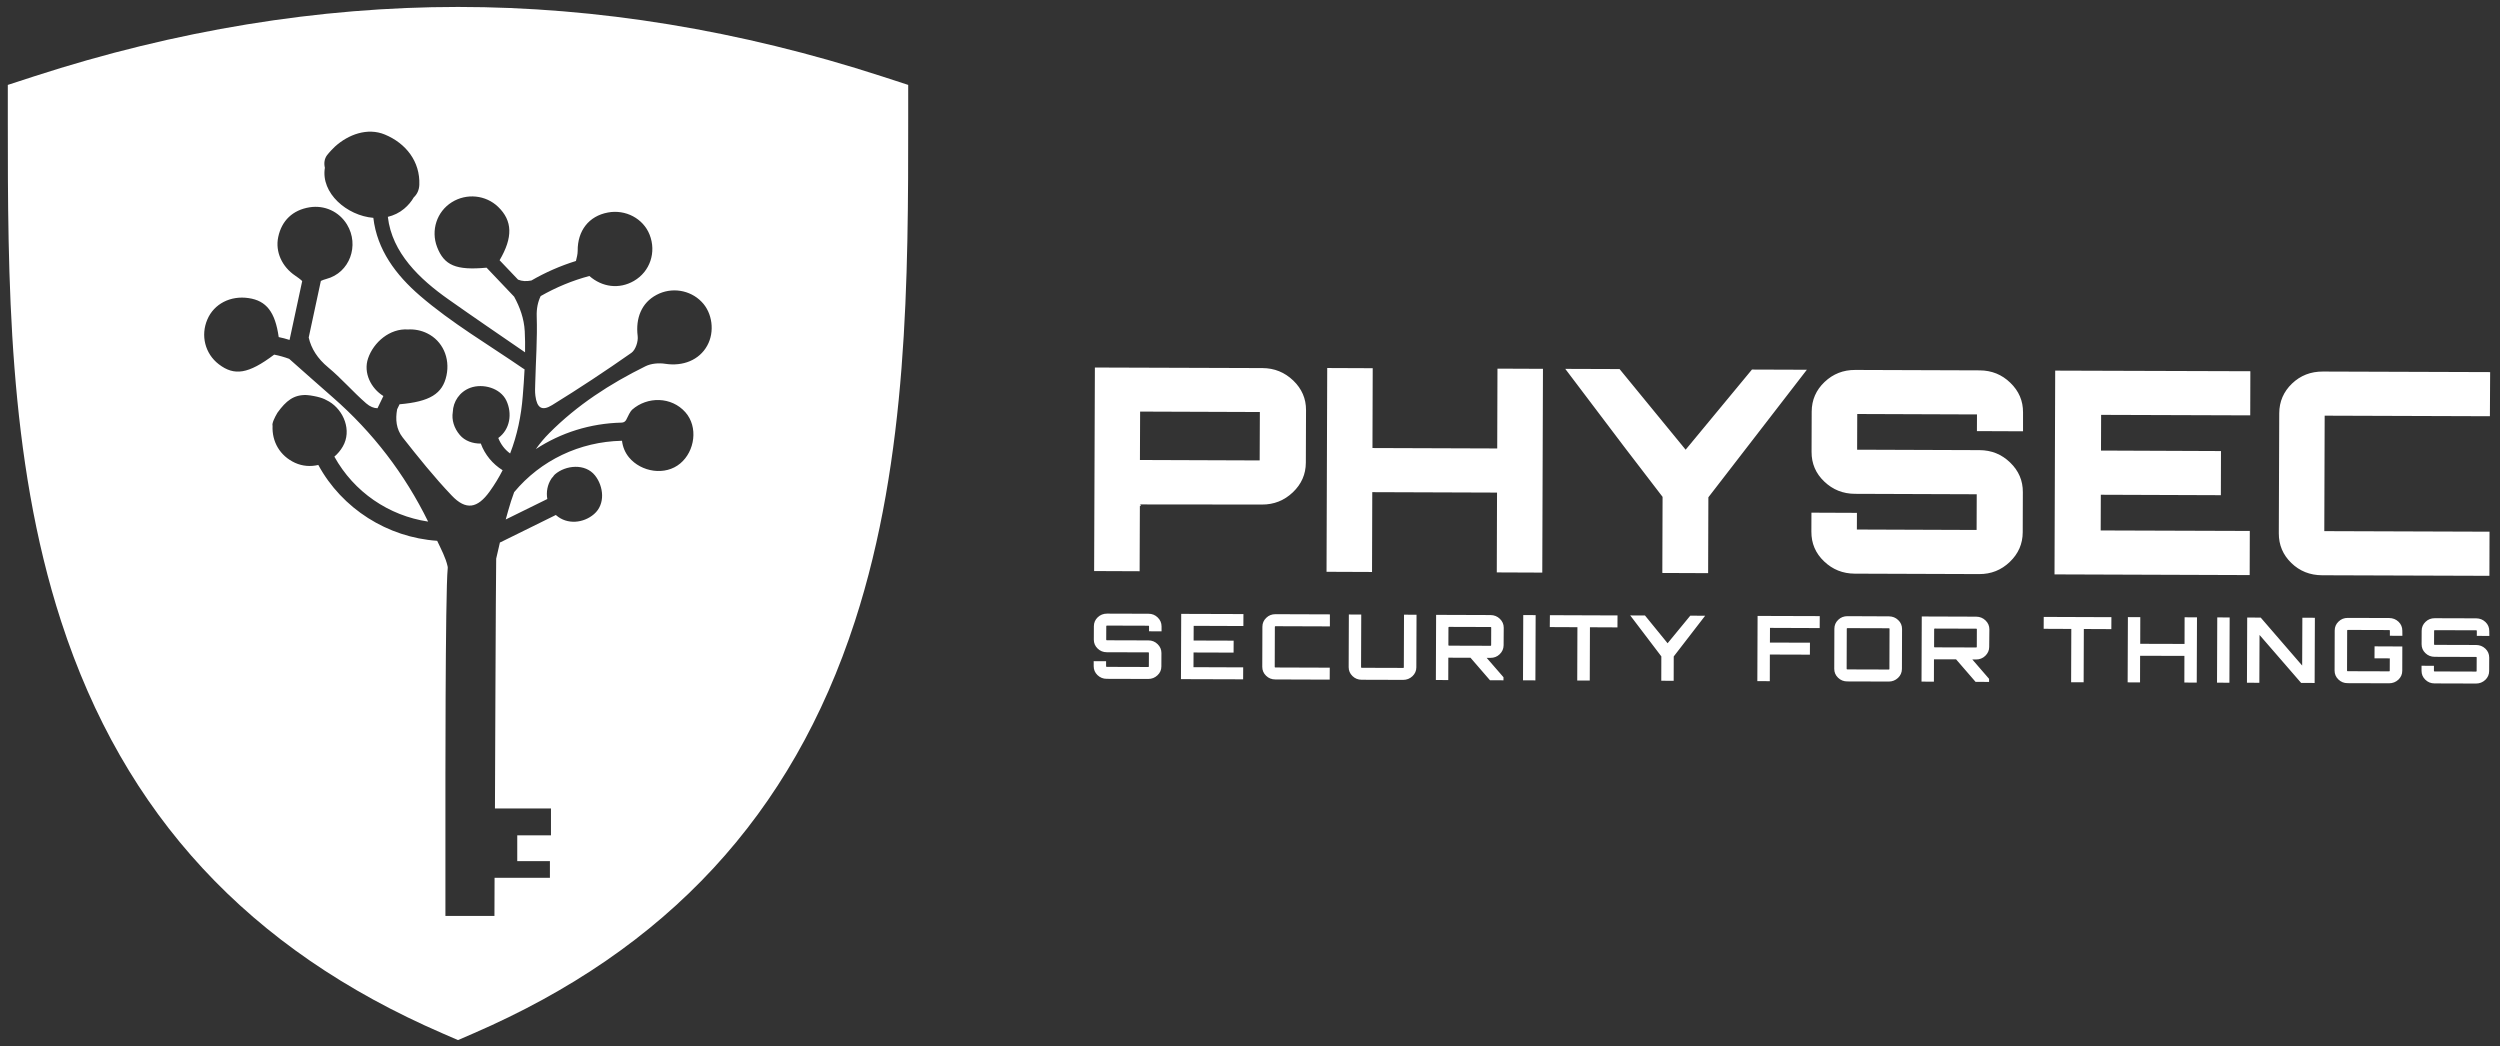 <?xml version="1.0" encoding="utf-8"?>
<!-- Generator: Adobe Illustrator 28.2.0, SVG Export Plug-In . SVG Version: 6.00 Build 0)  -->
<svg version="1.1" id="Layer_1" xmlns="http://www.w3.org/2000/svg" xmlns:xlink="http://www.w3.org/1999/xlink" x="0px" y="0px"
	 viewBox="0 0 4033.8 1688.2" style="enable-background:new 0 0 4033.8 1688.2;" xml:space="preserve">
<rect x="0" y="0" width="4033.8" height="1688.2" fill="#333333" stroke="none"/>
<style type="text/css">
	.st0{fill:#FFFFFF;}
</style>
<path class="st0" d="M1465.4,190.9V137l-42.4-13.8c-229-74.3-459.1-112-684-112s-455,37.7-684,112L12.6,137v53.9
	c0,256.3,0,546.7,86,811.5c101.3,312,302.7,529.5,615.5,665l24.9,10.8l24.9-10.8c312.8-135.5,514.2-353,615.5-665
	C1465.4,737.6,1465.4,447.1,1465.4,190.9z M1141.1,557.7c-12.8,23.3-39.2,33.7-67.7,29.3c-10.3-1.6-22.8-0.6-32,4
	c-57.1,28.2-110,62.4-155.2,107.9c-8.1,8.1-15.2,16.7-21.6,25.7c40.5-26.5,87.8-41.5,138.3-42.7h0.1c3.2,0,6.1-1.8,7.5-4.7
	c2.7-5.8,6.7-13.8,9.4-16.1c24.7-21.8,63.7-21.2,86,4.1c20.9,23.7,15.3,62.8-8.2,82.5c-24.3,20.5-63.2,14-82.8-9.7
	c-6.6-8-10.2-17.4-11.3-26.9c-0.2,0-0.4,0.1-0.6,0.1c-67.5,1.5-130.6,31.4-173.4,82.9c-1.7,4.7-3.4,9.5-5,14.4
	c-3.1,9.8-5.9,19.8-8.6,29.7c22.1-10.9,44.1-21.8,66.2-32.6c0.3-0.2,0.6-0.2,0.9-0.4c-2-11.2,0.1-23.1,6.6-32.9
	c0.7-1.1,1.6-2.1,2.5-2.9c0.8-1.4,1.8-2.7,3.2-4c17.3-15,48.9-18.1,64.7,1.8c13.8,17.4,17.1,46.2-1.6,62.3c-17,14.7-43.3,17.4-61,2
	c-0.2-0.2-0.4-0.4-0.6-0.6c-29.6,14.6-59.2,29.1-88.8,43.8c-0.5,0.3-0.9,0.4-1.5,0.6c-2,8.6-4,17.4-6,26.1
	c-0.6,28.3-2,403.1-2,403.1H889v43.3h-54.4v41.7h52.7v26.8H798l-0.2,61.6h-79.1v-172.8c0,0-0.4-350.2,3.7-388
	c0.1-1.1,0.1-2.3-0.2-3.4c-3.1-14-10.5-27.6-16.8-41.1c-79.9-5.4-153.6-51.8-191.8-122.4c-12.1,2.9-25.1,2.2-37.5-3.4
	c-24.6-11.3-37.5-34.3-36.3-59.7c-1.3-3.7,3.1-13.2,7.9-21.2c13.9-19.2,26.2-29.2,47-28.5c4.1,0.2,8.2,1,12.1,1.7
	c3.4,0.6,6.4,1.4,9.3,2.2c5.7,1.6,9.9,3.7,14.9,6.6c23.8,14.2,36.9,46.9,22.2,72.4c-3.6,6.3-8.3,11.9-13.7,16.5
	c31.6,57,87.7,95.3,151.3,104.8c-37.7-76.7-88.9-143.8-154.1-200.7c-23.6-20.6-46.9-41.4-70.1-61.9c-7.9-2.9-16-5.2-24.2-6.8
	c-41.8,31.5-64.4,34.7-89.4,15.5c-22.1-16.9-29.6-46.3-18.4-72.3c10.7-25.1,37.3-38.8,66.6-34.4c28.5,4.2,42.8,22.3,48.5,62.9
	c5.9,1.1,11.7,2.8,17.5,4.6l20.4-95c-3.3-3.2-7.7-6.3-11.1-8.6c-21.5-14.4-32.6-38.6-27.6-62.4c5.6-26.7,23.5-43.6,50.5-48
	c24.2-3.9,47.7,6.8,60.5,27.8c20.3,33.4,4.5,77.9-33.4,87.8c-3.4,0.9-6.3,2-8.8,3.2c-6.6,30.5-13,60.9-19.6,91.3
	c4.1,18,14.3,34,31.3,48.1c21.6,17.9,40.1,39.6,61.4,58.1c6.2,5.4,12.6,7.9,18.3,7.9l9.5-19.7c-20-12.3-32.7-37.5-24.7-60.8
	c8.9-26.1,35.2-48.6,64.4-46.6c10.6-0.6,21.5,1.5,31.1,6.3c24.5,12,37.1,39.5,31,68c-6.3,29.5-26.8,42.2-75.7,46.4
	c-1.3,2.7-2.7,5.4-3.9,8.1c-3,16.1-1.6,32,8.9,45.4c25.3,32.1,51,64.2,79.2,93.8c23,24.2,41.5,20.8,61.2-6.6
	c8-11.1,14.9-22.5,20.9-34.3c-16.1-10-28.6-25-35.2-43c-12.8,0.2-25.8-4.2-33.9-13.9c-9.2-10.8-13.4-24.3-11.3-37
	c0.6-16.8,10.9-32.7,28.3-39.1c20.2-7.4,48.6,0.3,58.2,20.8c9.6,20.6,6.1,46.2-13.1,60.2c3.9,10,10.4,18.7,19.1,25
	c11.4-29.4,17.9-60.5,20.4-92.8c1.2-14.3,2.2-28.6,2.9-43c-0.8-0.3-1.6-0.8-2.4-1.4c-55.4-38.1-115.4-73.4-166.3-117.3
	c-39-33.6-69.3-74.2-75.3-125.7c-42.6-3.5-85-39.9-78.2-80.8c-1.7-7-0.9-14.4,3.5-20.3c3-4,11.7-13.2,12.8-13.9
	c21.4-19.4,52.4-31.1,80.5-19.4c33.9,14.1,57.1,43.4,55.6,81.2c-0.4,8.8-3.9,15.5-9,20.2c-3.7,6.5-8.9,12.8-15.6,18.4
	c-7.9,6.6-16.8,10.7-26.2,13c6.7,58.2,51.5,100.5,97.6,133c40.9,28.9,82.5,57.2,123.8,85.6c0.2-11.4,0.1-22.7-0.5-34
	c-1.1-20.5-7.8-38.8-17.1-55.8c-14.9-15.7-29.6-31.2-44.5-46.8c-49.5,4.6-68.4-3.8-79.8-33.2c-10.4-27-0.5-57.3,23.7-72.4
	c23.8-14.9,54.7-11.8,74.7,7.4c23.4,22.5,24.1,49.3,2.4,86.2c9.9,10.4,19.9,20.9,29.8,31.3c6.4,2.6,13.3,3,21.5,1.4
	c22.8-13.2,46.8-23.7,71.9-31.5c1.3-5.4,2.8-10.9,2.8-16.3c-0.3-32.5,18-56.2,48.7-61.9c28.6-5.4,57,9.7,67.3,35.6
	c11.3,28.5,0.7,59.8-25.3,74.8c-23.7,13.7-51.2,10.1-71.8-8c-27.7,7.4-53.8,18.3-78.6,32.4c-4.5,9.4-6.8,20-6.4,32.6
	c1.2,36.1-1.5,72.3-2.4,108.5c-0.2,6.7-0.6,13.5,0.3,20c2.5,19.3,10.5,25,27,14.8c43.5-26.8,86.1-55,127.9-84.3
	c6.7-4.7,11.2-18.4,10.1-27.1c-3.6-29,6.4-53.7,30.4-66.4c24-12.9,54-8.2,72.7,11.1l0,0C1149.6,504.8,1153.5,535.4,1141.1,557.7z"/>
<g>
	<path class="st0" d="M1874.2,1010.7l0,8l-20.2-0.1l0-8c0-0.7-0.3-1-0.9-1l-67-0.2c-0.7,0-1.1,0.3-1.1,1l-0.1,21.6
		c0,0.7,0.4,1.1,1.1,1.1l67,0.2c5.8,0,10.7,2,14.8,6c4.1,4,6.2,8.8,6.2,14.4l-0.1,21.6c0,5.7-2.1,10.4-6.3,14.3
		c-4.1,3.9-9.1,5.9-14.9,5.9l-67-0.2c-5.9,0-10.8-2.1-14.9-6c-4.1-4-6.1-8.7-6.1-14.4l0-8.1l20,0.1l0,8.1c0,0.7,0.4,1,1.1,1l67,0.2
		c0.6,0,0.9-0.3,0.9-1l0.1-21.6c0-0.7-0.3-1-0.9-1l-67-0.2c-5.9,0-10.8-2-14.9-6c-4.1-4-6.1-8.7-6.1-14.4l0.1-21.6
		c0-5.6,2.1-10.5,6.2-14.4c4.1-3.9,9.1-5.9,15-5.9l67,0.2c5.8,0,10.7,2,14.8,6C1872.1,1000.3,1874.2,1005.1,1874.2,1010.7
		 M1905.9,990.5l-0.4,105.3l100.3,0.3l0.1-19.3l-80.2-0.3l0.1-23.7l64.6,0.2l0.1-19.3l-64.6-0.2l0.1-23.7l80.2,0.3l0.1-19.3
		L1905.9,990.5L1905.9,990.5z M2145.8,991.3L2058,991c-5.9,0-10.8,1.9-14.9,5.9c-4.1,3.9-6.2,8.7-6.2,14.4l-0.2,64.6
		c0,5.7,2,10.4,6.1,14.4c4.1,4,9,6,14.9,6l87.8,0.3l0.1-19.3l-87.8-0.3c-0.7,0-1-0.4-1-1l0.2-64.6c0-0.7,0.4-1,1-1l87.8,0.3
		L2145.8,991.3z M2265.1,1076.7c0,0.7-0.3,1-0.9,1l-67-0.2c-0.7,0-1.1-0.4-1.1-1l0.3-84.9l-20-0.1l-0.3,84.9c0,5.7,2,10.4,6.1,14.4
		c4.1,4,9,6,14.9,6l67,0.2c5.7,0,10.7-2,14.9-5.9c4.1-3.9,6.3-8.7,6.3-14.3l0.3-84.9l-20.2-0.1L2265.1,1076.7 M2338.1,1041.8
		c-0.7,0-1.1-0.4-1.1-1l0.1-28.3c0-0.7,0.4-1,1.1-1l66.9,0.2c0.7,0,1,0.3,1,1l-0.1,28.3c0,0.7-0.4,1-1,1L2338.1,1041.8
		 M2426.3,1012.8c0-5.6-2.1-10.3-6.2-14.3c-4.1-4-9.1-6-15-6.1l-87.9-0.3l-0.4,105.1l20,0.1l0.1-36.1l35.8,0.1l31.4,36.3l21.8,0.1
		l0-5l-27.1-31.2l6,0c5.9,0,10.9-1.9,15-5.9c4.1-4,6.2-8.7,6.3-14.3L2426.3,1012.8 M2457.4,1097.7l20,0.1l0.4-105.3l-20-0.1
		L2457.4,1097.7z M2500.6,1011.8l44.6,0.2l-0.3,86l20.2,0.1l0.3-86l44.4,0.2l0.1-19.3l-109.1-0.4L2500.6,1011.8L2500.6,1011.8z
		 M2690.7,1037.9l-36.5-44.8l-23.8-0.1l50.2,66.1l-0.1,39.3l20,0.1l0.1-39.3l50.7-65.7l-24-0.1L2690.7,1037.9L2690.7,1037.9z
		 M2835.5,1099l20.1,0.1l0.1-43l64.6,0.2l0.1-19.3l-64.6-0.2l0.1-23.7l80.2,0.3l0.1-19.3l-100.3-0.3L2835.5,1099L2835.5,1099z
		 M2980.7,1080.1c-0.7,0-1.1-0.4-1.1-1l0.2-64.6c0-0.7,0.4-1,1.1-1l67,0.2c0.6,0,0.9,0.4,0.9,1l-0.2,64.6c0,0.7-0.3,1-0.9,1
		L2980.7,1080.1 M2981,994.2c-5.9,0-10.9,1.9-15,5.9c-4.1,3.9-6.2,8.7-6.2,14.4l-0.2,64.6c0,5.7,2,10.4,6.1,14.4c4.1,4,9.1,6,14.9,6
		l67,0.2c5.8,0,10.7-2,14.9-5.9c4.1-3.9,6.2-8.7,6.3-14.3l0.2-64.6c0-5.6-2-10.5-6.2-14.4c-4.1-4-9.1-5.9-14.8-6L2981,994.2
		 M3121.7,1044.5c-0.7,0-1-0.4-1-1l0.1-28.3c0-0.7,0.3-1,1-1l66.9,0.2c0.7,0,1,0.3,1,1l-0.1,28.3c0,0.7-0.4,1-1,1L3121.7,1044.5
		 M3209.9,1015.4c0-5.6-2.1-10.3-6.2-14.3c-4.1-4-9.1-6-15-6.1l-87.9-0.3l-0.4,105.1l20,0.1l0.1-36.1l35.7,0.1l31.4,36.3l21.8,0.1
		l0-5l-27-31.2l5.9,0c5.8,0,10.9-1.9,15-5.9c4.1-4,6.3-8.7,6.3-14.3L3209.9,1015.4 M3297.5,1014.6l44.6,0.2l-0.3,86l20.2,0.1l0.3-86
		l44.4,0.2l0.1-19.3l-109.2-0.4L3297.5,1014.6L3297.5,1014.6z M3524.8,1039l-71.5-0.2l0.1-43l-20-0.1L3433,1101l20,0.1l0.1-43
		l71.5,0.2l-0.1,43l20,0.1l0.4-105.3l-20-0.1L3524.8,1039z M3577.2,1101.5l20,0.1l0.4-105.3l-20-0.1L3577.2,1101.5z M3647.7,996.5
		l-21.8-0.1l-0.4,105.2l20,0.1l0.3-77.2l67.1,77.4l21.8,0.1l0.4-105.2l-20.2-0.1l-0.3,77.2L3647.7,996.5L3647.7,996.5z
		 M3876.2,1017.6c0-5.6-2-10.5-6.1-14.4c-4.2-4-9.2-5.9-15-6l-66.9-0.2c-5.9,0-10.8,1.9-14.9,5.9c-4.1,3.9-6.2,8.7-6.2,14.4
		l-0.2,64.6c0,5.7,2,10.4,6.1,14.4c4.1,4,9,6,14.9,6l66.9,0.2c5.9,0,10.9-2,15.1-5.9c4.1-3.9,6.2-8.7,6.2-14.3l0.1-39.2l-44.8-0.2
		l-0.1,19.3l24.7,0.1l-0.1,19.9c0,0.7-0.3,1-1,1l-66.9-0.2c-0.7,0-1-0.4-1-1l0.2-64.6c0-0.7,0.4-1,1-1l66.9,0.2c0.7,0,1,0.4,1,1
		l0,8.2l20.2,0.1L3876.2,1017.6 M4016.5,1018.1c0-5.6-2-10.5-6.1-14.4c-4.2-4-9.1-5.9-14.9-6l-67-0.2c-5.9,0-10.8,1.9-14.9,5.9
		c-4.1,3.9-6.2,8.7-6.2,14.4l-0.1,21.6c0,5.7,2,10.5,6.1,14.4c4.1,4,9,5.9,14.9,6l67,0.2c0.6,0,0.9,0.4,0.9,1l-0.1,21.6
		c0,0.7-0.3,1-0.9,1l-67-0.2c-0.7,0-1-0.4-1-1l0-8.1l-20-0.1l0,8.1c0,5.7,2,10.4,6.1,14.4c4.1,4,9,6,14.9,6l67,0.2
		c5.8,0,10.7-2,14.9-5.9c4.1-3.9,6.2-8.7,6.2-14.3l0.1-21.6c0-5.6-2-10.5-6.1-14.4c-4.2-4-9.1-5.9-14.9-6l-67-0.2
		c-0.7,0-1-0.4-1-1.1l0.1-21.6c0-0.7,0.4-1,1-1l67,0.2c0.6,0,0.9,0.4,0.9,1l0,8l20.2,0.1L4016.5,1018.1 M1839.6,664.1l193.2,0.7
		l-0.3,78.1l-193.2-0.7L1839.6,664.1z M1765.4,921.4l73.4,0.3l0.4-105.5c0.3,0.3,0.8,0.4,1.4,0.4c0-1.8-0.4-2.7-1.4-2.7l197,0.2
		c19.3,0.1,35.9-6.5,49.8-19.7c13.9-13.2,20.9-29.1,21-47.7l0.3-84.9c0.1-18.6-6.8-34.5-20.6-47.8c-13.9-13.3-30.4-20-49.7-20.1
		l-270.4-0.9L1765.4,921.4L1765.4,921.4z M2415.8,723.6l-201.3-0.7l0.4-128.8l-73.4-0.3l-1.1,328.8l73.4,0.3l0.4-128.8l201.3,0.7
		l-0.4,128.8l73.4,0.3l1.1-328.8l-73.4-0.3L2415.8,723.6z M2719.8,725.6l-106.6-130.1l-87.6-0.3l95.2,125.9l61.8,80.6l-0.4,122.8
		l73.9,0.3l0.4-122.4l158.9-205.8l-88.6-0.3L2719.8,725.6L2719.8,725.6z M3264.2,665.4c0.1-18.6-6.7-34.5-20.5-47.8
		c-13.7-13.3-30.1-19.9-49.4-20l-200.8-0.7c-19.3-0.1-35.8,6.4-49.5,19.4c-13.8,13.1-20.7,29-20.8,47.9L2923,729
		c-0.1,18.9,6.7,34.9,20.5,48c13.7,13.1,30.1,19.7,49.4,19.8l196.6,0.7l-0.2,57.6l-193.2-0.7l0.1-26.9l-73.4-0.3l-0.1,30.6
		c-0.1,18.9,6.7,34.9,20.5,48c13.7,13.1,30.1,19.7,49.4,19.8l200.8,0.7c19.3,0.1,35.8-6.5,49.5-19.7c13.8-13.2,20.7-29.1,20.8-47.7
		l0.2-64.8c0.1-18.6-6.7-34.5-20.5-47.8c-13.7-13.3-30.1-19.9-49.4-20l-197.5-0.7l0.2-57.6l193.2,0.7l-0.1,26.9l74.4,0.3
		L3264.2,665.4 M3316.1,598l-1.1,328.8l314.9,1.1l0.2-71.2l-240.6-0.8l0.2-57.6l193.7,0.7l0.2-71.2L3390,727l0.2-57.6l240.6,0.8
		l0.2-71.2L3316.1,598L3316.1,598z M4017.9,600.4l-269.9-0.9c-19.6-0.1-36.2,6.4-49.8,19.4c-13.6,13.1-20.5,29-20.6,47.9l-0.7,193.6
		c-0.1,18.9,6.7,34.9,20.2,48c13.5,13.1,30,19.7,49.7,19.8l269.9,0.9l0.2-71.2l-266.6-0.9l0.6-186.3l266.6,0.9L4017.9,600.4
		L4017.9,600.4z"/>
</g>
</svg>
